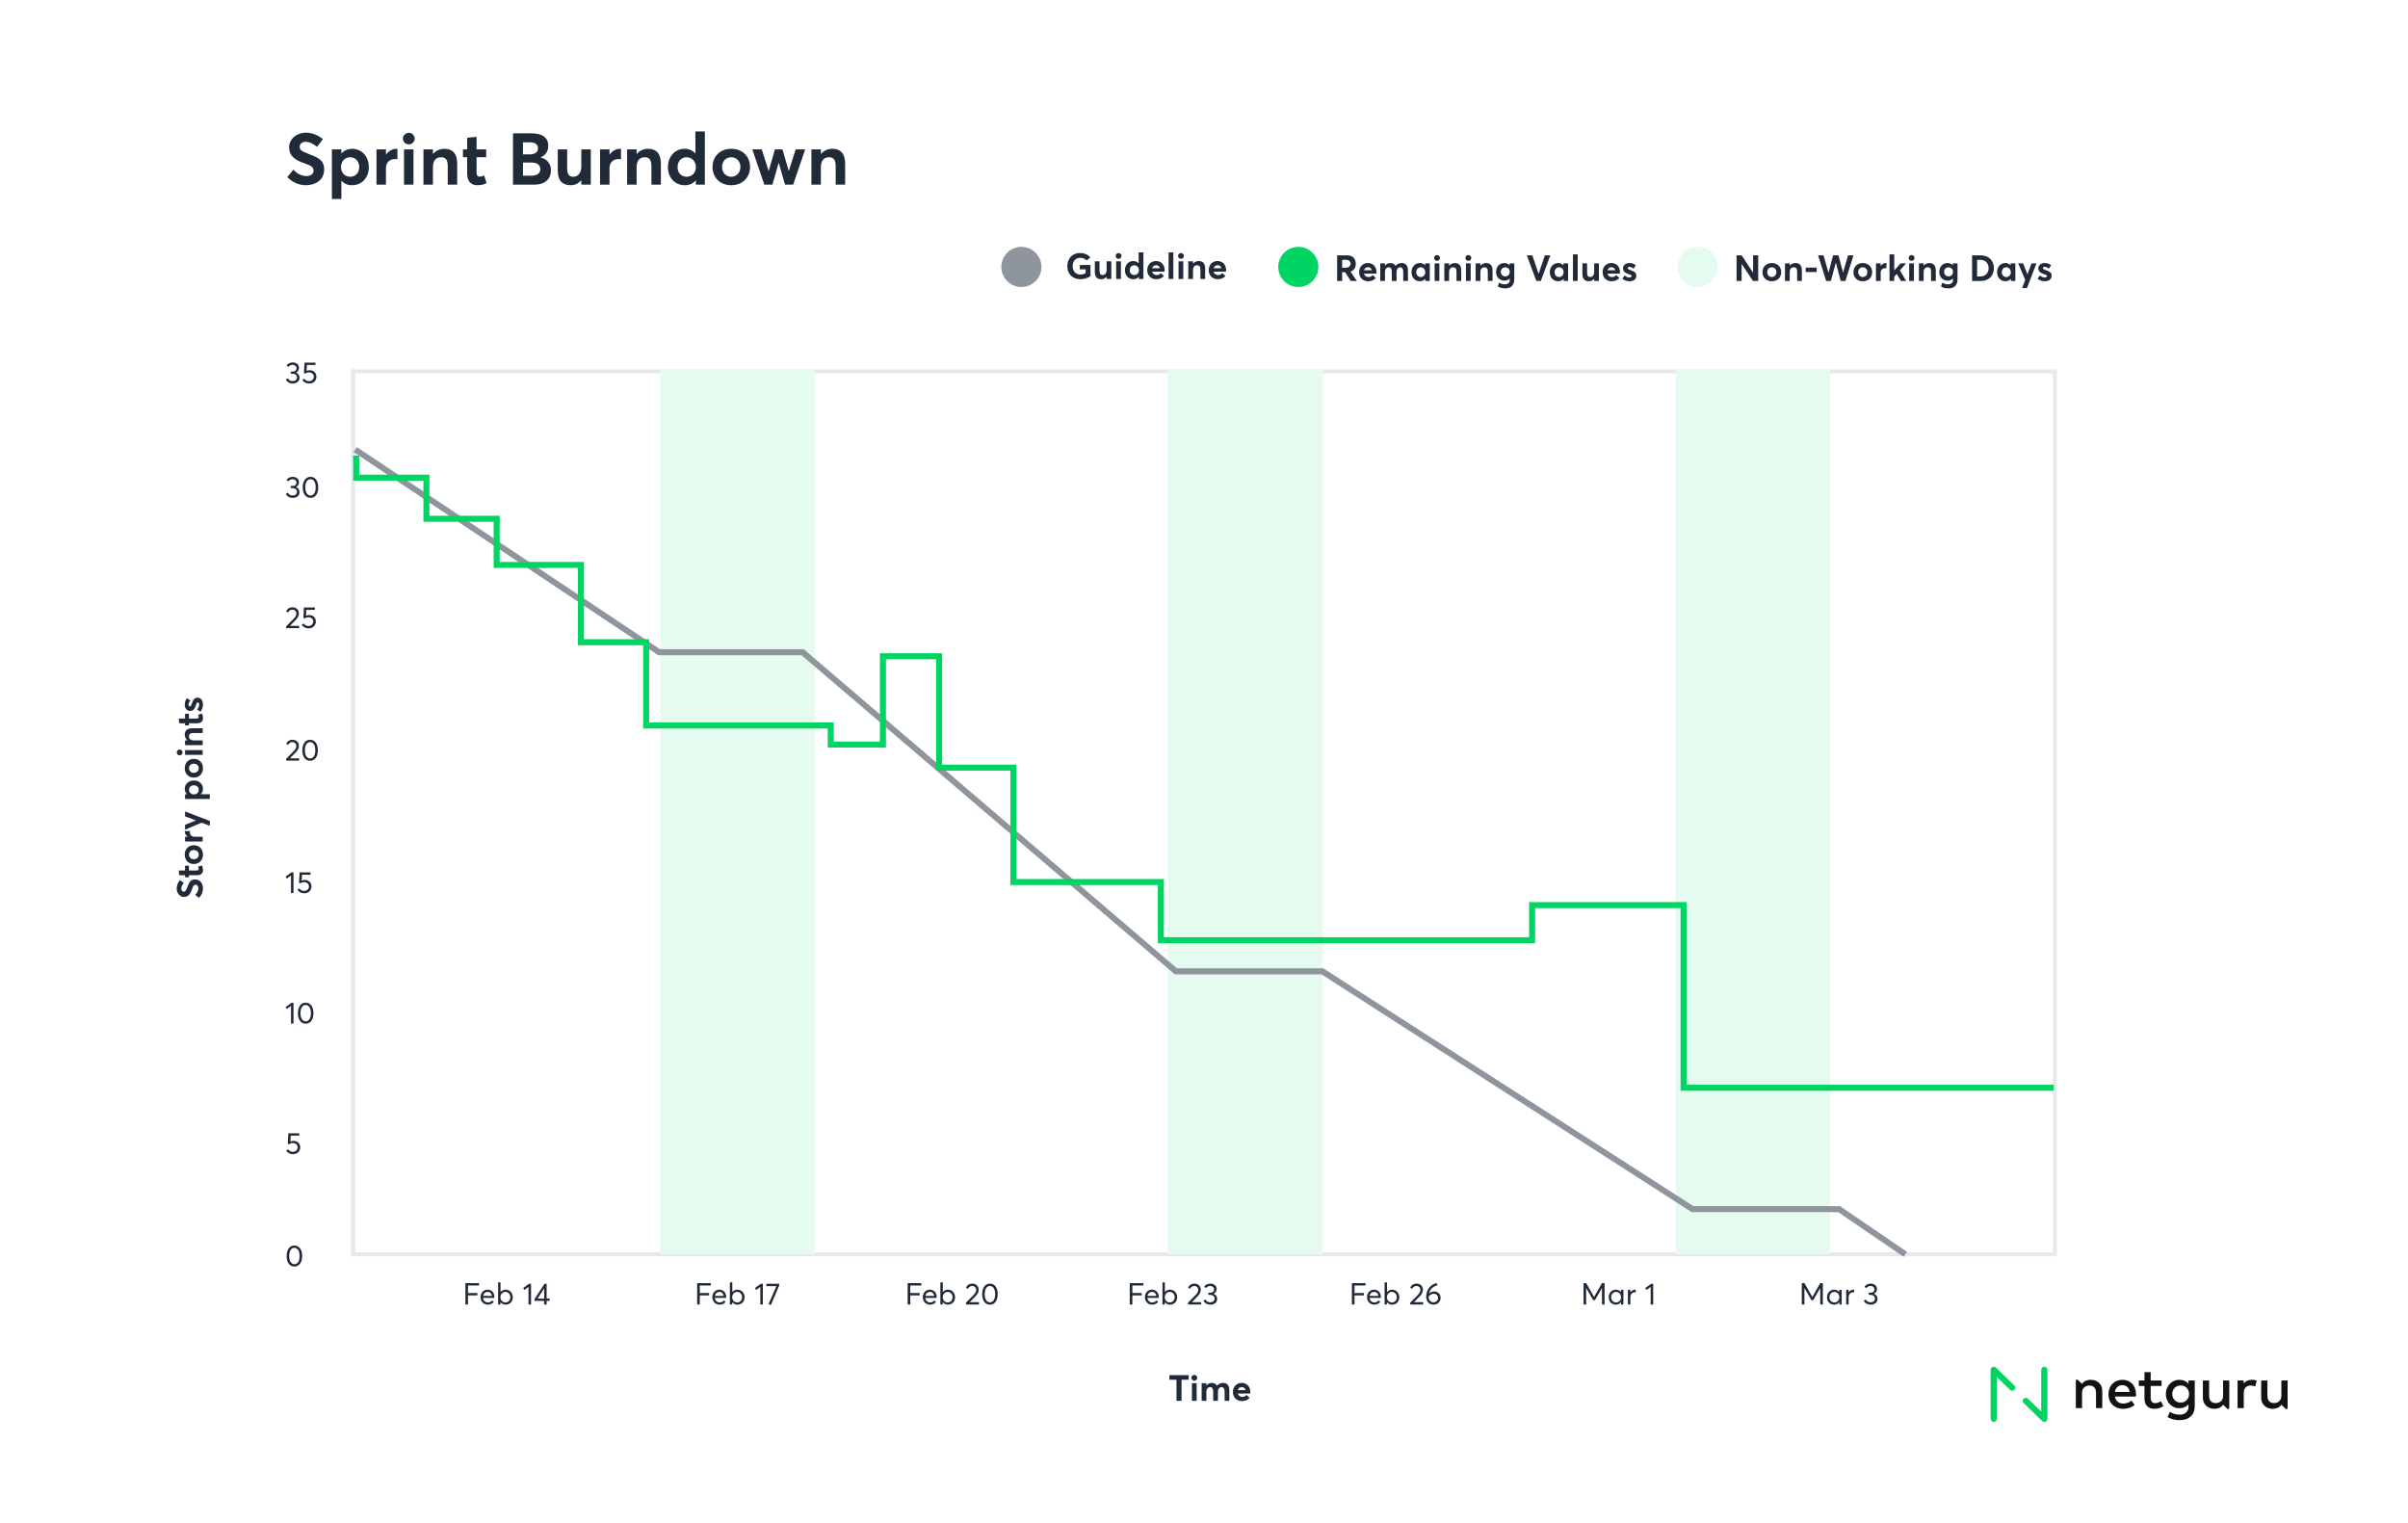 <svg width="1200" height="759" viewBox="0 0 1200 759" fill="none" xmlns="http://www.w3.org/2000/svg">
<rect width="1200" height="759" fill="white"/>
<path d="M676.172 140L673.004 135.32C674.642 134.78 675.632 133.52 675.632 131.468C675.632 129.02 674.264 127.22 671.186 127.22H666.344V140H668.846V135.626H670.322L673.184 140H676.172ZM668.846 129.47H670.718C672.194 129.47 673.022 130.244 673.022 131.414C673.022 132.602 672.176 133.394 670.61 133.394H668.846V129.47ZM685.955 135.518C685.955 132.944 684.227 131.072 681.653 131.072C679.151 131.072 677.297 132.926 677.297 135.59C677.297 138.344 679.241 140.144 681.815 140.144C683.579 140.144 684.857 139.442 685.613 138.488L684.083 137.066C683.597 137.66 682.913 138.074 681.977 138.056C680.843 138.056 680.015 137.408 679.727 136.364H685.901C685.955 136.22 685.955 135.806 685.955 135.518ZM681.725 133.142C682.751 133.142 683.381 133.754 683.615 134.672H679.745C680.015 133.664 680.771 133.142 681.725 133.142ZM698.547 131.072C697.287 131.072 696.207 131.558 695.487 132.476H695.451C694.911 131.504 693.993 131.072 692.841 131.072C691.851 131.072 690.897 131.522 690.213 132.386H690.195V131.216H687.837V140H690.195V135.608C690.195 134.024 690.987 133.178 692.049 133.178C693.147 133.178 693.597 134.06 693.597 135.464V140H695.955V135.608C695.955 134.024 696.765 133.178 697.755 133.178C698.853 133.178 699.285 134.06 699.285 135.464V140H701.643V134.888C701.643 132.206 700.455 131.072 698.547 131.072ZM710.168 131.216V132.206H710.114C709.484 131.45 708.584 131.072 707.54 131.072C705.182 131.072 703.4 132.962 703.4 135.626C703.4 138.344 705.164 140.144 707.594 140.144C708.728 140.144 709.628 139.712 710.222 138.938H710.276V140H712.508V131.216H710.168ZM708.026 138.038C706.712 138.038 705.776 137.066 705.776 135.644C705.776 134.132 706.784 133.178 708.044 133.178C709.322 133.178 710.258 134.24 710.258 135.644C710.258 137.084 709.25 138.038 708.026 138.038ZM716.116 129.974C716.926 129.974 717.592 129.326 717.592 128.534C717.592 127.742 716.926 127.094 716.116 127.094C715.324 127.094 714.658 127.742 714.658 128.534C714.658 129.326 715.324 129.974 716.116 129.974ZM714.928 140H717.286V131.216H714.928V140ZM724.979 131.072C723.899 131.072 722.891 131.504 722.171 132.35H722.135V131.216H719.777V140H722.135V135.572C722.135 134.006 722.945 133.178 724.133 133.178C725.231 133.178 725.825 133.7 725.825 135.374V140H728.183V134.78C728.183 132.08 726.869 131.072 724.979 131.072ZM731.725 129.974C732.535 129.974 733.201 129.326 733.201 128.534C733.201 127.742 732.535 127.094 731.725 127.094C730.933 127.094 730.267 127.742 730.267 128.534C730.267 129.326 730.933 129.974 731.725 129.974ZM730.537 140H732.895V131.216H730.537V140ZM740.588 131.072C739.508 131.072 738.5 131.504 737.78 132.35H737.744V131.216H735.386V140H737.744V135.572C737.744 134.006 738.554 133.178 739.742 133.178C740.84 133.178 741.434 133.7 741.434 135.374V140H743.792V134.78C743.792 132.08 742.478 131.072 740.588 131.072ZM752.285 131.216V132.116H752.231C751.529 131.414 750.593 131.072 749.603 131.072C747.245 131.072 745.535 132.926 745.535 135.518C745.535 138.074 747.299 139.838 749.729 139.838C750.791 139.838 751.673 139.478 752.285 138.812H752.339V139.694C752.339 140.774 751.493 141.656 749.837 141.656C748.721 141.656 747.857 141.314 746.993 140.828L746.435 142.826C747.479 143.402 748.667 143.708 750.053 143.708C753.419 143.708 754.625 141.728 754.625 138.992V131.216H752.285ZM750.161 137.714C748.901 137.714 747.929 136.832 747.929 135.446C747.929 134.114 748.847 133.214 750.161 133.214C751.403 133.214 752.375 134.078 752.375 135.428C752.375 136.76 751.457 137.714 750.161 137.714ZM769.874 127.22L766.76 136.4H766.724L763.628 127.22H760.874L765.626 140H767.858L772.592 127.22H769.874ZM779.11 131.216V132.206H779.056C778.426 131.45 777.526 131.072 776.482 131.072C774.124 131.072 772.342 132.962 772.342 135.626C772.342 138.344 774.106 140.144 776.536 140.144C777.67 140.144 778.57 139.712 779.164 138.938H779.218V140H781.45V131.216H779.11ZM776.968 138.038C775.654 138.038 774.718 137.066 774.718 135.644C774.718 134.132 775.726 133.178 776.986 133.178C778.264 133.178 779.2 134.24 779.2 135.644C779.2 137.084 778.192 138.038 776.968 138.038ZM783.869 140H786.227V126.752H783.869V140ZM794.442 131.216V135.482C794.442 137.174 793.524 138.038 792.498 138.038C791.4 138.038 790.914 137.498 790.914 135.878V131.216H788.574V136.508C788.574 139.19 789.906 140.144 791.796 140.144C792.786 140.144 793.74 139.73 794.406 138.92H794.442V140H796.8V131.216H794.442ZM807.297 135.518C807.297 132.944 805.569 131.072 802.995 131.072C800.493 131.072 798.639 132.926 798.639 135.59C798.639 138.344 800.583 140.144 803.157 140.144C804.921 140.144 806.199 139.442 806.955 138.488L805.425 137.066C804.939 137.66 804.255 138.074 803.319 138.056C802.185 138.056 801.357 137.408 801.069 136.364H807.243C807.297 136.22 807.297 135.806 807.297 135.518ZM803.067 133.142C804.093 133.142 804.723 133.754 804.957 134.672H801.087C801.357 133.664 802.113 133.142 803.067 133.142ZM812.023 140.144C814.327 140.144 815.443 138.974 815.443 137.408C815.443 135.68 814.327 135.266 812.419 134.564C811.555 134.24 811.087 133.988 811.087 133.628C811.087 133.16 811.573 132.962 811.951 132.962C812.599 132.962 813.373 133.25 814.057 133.898L815.191 132.17C814.201 131.396 813.211 131.072 811.987 131.072C810.187 131.072 808.819 132.116 808.819 133.7C808.819 135.392 810.079 136.076 811.519 136.562C812.671 136.922 813.121 137.12 813.121 137.534C813.121 137.966 812.725 138.254 812.041 138.254C811.087 138.254 810.331 137.912 809.611 137.228L808.459 138.866C809.431 139.694 810.619 140.144 812.023 140.144Z" fill="#202A38"/>
<path d="M873.642 127.22V135.86H873.624L867.918 127.22H865.398V140H867.918V131.522H867.954L873.588 140H876.18V127.22H873.642ZM882.964 140.144C885.7 140.144 887.644 138.308 887.644 135.608C887.644 132.908 885.7 131.072 882.964 131.072C880.174 131.072 878.302 132.98 878.302 135.608C878.302 138.236 880.174 140.144 882.964 140.144ZM882.964 138.038C881.632 138.038 880.678 136.976 880.678 135.608C880.678 134.222 881.596 133.178 882.964 133.178C884.278 133.178 885.25 134.168 885.25 135.608C885.25 137.03 884.242 138.038 882.964 138.038ZM894.73 131.072C893.65 131.072 892.642 131.504 891.922 132.35H891.886V131.216H889.528V140H891.886V135.572C891.886 134.006 892.696 133.178 893.884 133.178C894.982 133.178 895.576 133.7 895.576 135.374V140H897.934V134.78C897.934 132.08 896.62 131.072 894.73 131.072ZM899.874 135.536H905.328V133.34H899.874V135.536ZM920.975 127.22L918.473 135.86H918.455L916.187 127.22H913.505L911.237 135.86H911.201L908.717 127.22H906.017L910.049 140H912.371L914.855 130.91H914.909L917.303 140H919.643L923.675 127.22H920.975ZM928.298 140.144C931.034 140.144 932.978 138.308 932.978 135.608C932.978 132.908 931.034 131.072 928.298 131.072C925.508 131.072 923.636 132.98 923.636 135.608C923.636 138.236 925.508 140.144 928.298 140.144ZM928.298 138.038C926.966 138.038 926.012 136.976 926.012 135.608C926.012 134.222 926.93 133.178 928.298 133.178C929.612 133.178 930.584 134.168 930.584 135.608C930.584 137.03 929.576 138.038 928.298 138.038ZM939.902 131.072C938.858 131.072 937.904 131.576 937.238 132.512H937.22V131.216L934.862 131.216V140H937.22V135.914C937.22 134.618 938.012 133.628 939.47 133.628C939.596 133.628 939.848 133.628 940.082 133.646V131.09C940.046 131.072 939.974 131.072 939.902 131.072ZM945.23 136.508L947.318 140H949.946L946.796 134.708L949.892 131.216H947.138L943.988 134.762H943.97V126.752H941.612V140L943.97 140V137.894L945.194 136.508H945.23ZM952.611 129.974C953.421 129.974 954.087 129.326 954.087 128.534C954.087 127.742 953.421 127.094 952.611 127.094C951.819 127.094 951.153 127.742 951.153 128.534C951.153 129.326 951.819 129.974 952.611 129.974ZM951.423 140H953.781V131.216H951.423V140ZM961.474 131.072C960.394 131.072 959.386 131.504 958.666 132.35H958.63V131.216H956.272V140H958.63V135.572C958.63 134.006 959.44 133.178 960.628 133.178C961.726 133.178 962.32 133.7 962.32 135.374V140H964.678V134.78C964.678 132.08 963.364 131.072 961.474 131.072ZM973.17 131.216V132.116H973.116C972.414 131.414 971.478 131.072 970.488 131.072C968.13 131.072 966.42 132.926 966.42 135.518C966.42 138.074 968.184 139.838 970.614 139.838C971.676 139.838 972.558 139.478 973.17 138.812H973.224V139.694C973.224 140.774 972.378 141.656 970.722 141.656C969.606 141.656 968.742 141.314 967.878 140.828L967.32 142.826C968.364 143.402 969.552 143.708 970.938 143.708C974.304 143.708 975.51 141.728 975.51 138.992V131.216H973.17ZM971.046 137.714C969.786 137.714 968.814 136.832 968.814 135.446C968.814 134.114 969.732 133.214 971.046 133.214C972.288 133.214 973.26 134.078 973.26 135.428C973.26 136.76 972.342 137.714 971.046 137.714ZM982.767 140H987.051C991.155 140 993.639 137.39 993.639 133.628C993.639 129.848 991.047 127.22 986.997 127.22H982.767V140ZM985.269 137.75V129.488H987.051C989.355 129.488 991.011 131.234 991.011 133.628C991.011 135.968 989.373 137.75 986.889 137.75H985.269ZM1001.98 131.216V132.206H1001.93C1001.3 131.45 1000.4 131.072 999.354 131.072C996.996 131.072 995.214 132.962 995.214 135.626C995.214 138.344 996.978 140.144 999.408 140.144C1000.54 140.144 1001.44 139.712 1002.04 138.938H1002.09V140H1004.32V131.216H1001.98ZM999.84 138.038C998.526 138.038 997.59 137.066 997.59 135.644C997.59 134.132 998.598 133.178 999.858 133.178C1001.14 133.178 1002.07 134.24 1002.07 135.644C1002.07 137.084 1001.06 138.038 999.84 138.038ZM1012.39 131.216L1010.38 136.652H1010.36L1008.2 131.216H1005.75L1009.24 139.46L1007.7 143.564H1010.11L1014.84 131.216H1012.39ZM1018.97 140.144C1021.27 140.144 1022.39 138.974 1022.39 137.408C1022.39 135.68 1021.27 135.266 1019.37 134.564C1018.5 134.24 1018.03 133.988 1018.03 133.628C1018.03 133.16 1018.52 132.962 1018.9 132.962C1019.55 132.962 1020.32 133.25 1021 133.898L1022.14 132.17C1021.15 131.396 1020.16 131.072 1018.93 131.072C1017.13 131.072 1015.77 132.116 1015.77 133.7C1015.77 135.392 1017.03 136.076 1018.47 136.562C1019.62 136.922 1020.07 137.12 1020.07 137.534C1020.07 137.966 1019.67 138.254 1018.99 138.254C1018.03 138.254 1017.28 137.912 1016.56 137.228L1015.41 138.866C1016.38 139.694 1017.57 140.144 1018.97 140.144Z" fill="#202A38"/>
<path d="M538.416 139.126C540.378 139.126 542.286 138.478 543.438 137.542V132.034H538.128V134.194H541.008V136.084C540.18 136.588 539.334 136.804 538.416 136.804C536.004 136.804 534.528 134.968 534.528 132.628C534.528 130.018 536.202 128.452 538.308 128.452C539.712 128.452 540.792 129.01 541.584 129.766L543.384 128.254C542.07 126.76 540.108 126.058 538.308 126.058C534.312 126.058 531.882 128.884 531.882 132.628C531.882 136.732 534.726 139.126 538.416 139.126ZM551.465 130.216V134.482C551.465 136.174 550.547 137.038 549.521 137.038C548.423 137.038 547.937 136.498 547.937 134.878V130.216H545.597V135.508C545.597 138.19 546.929 139.144 548.819 139.144C549.809 139.144 550.763 138.73 551.429 137.92H551.465V139H553.823V130.216H551.465ZM557.425 128.974C558.235 128.974 558.901 128.326 558.901 127.534C558.901 126.742 558.235 126.094 557.425 126.094C556.633 126.094 555.967 126.742 555.967 127.534C555.967 128.326 556.633 128.974 557.425 128.974ZM556.237 139H558.595V130.216H556.237V139ZM567.44 125.752V131.206H567.386C566.738 130.45 565.82 130.072 564.74 130.072C562.382 130.072 560.6 131.962 560.6 134.626C560.6 137.344 562.382 139.144 564.812 139.144C565.982 139.144 566.9 138.712 567.512 137.938H567.548V139H569.798V125.752H567.44ZM565.244 137.038C563.93 137.038 562.994 136.066 562.994 134.644C562.994 133.132 563.984 132.178 565.244 132.178C566.594 132.178 567.566 133.24 567.566 134.644C567.566 136.084 566.54 137.038 565.244 137.038ZM580.368 134.518C580.368 131.944 578.64 130.072 576.066 130.072C573.564 130.072 571.71 131.926 571.71 134.59C571.71 137.344 573.654 139.144 576.228 139.144C577.992 139.144 579.27 138.442 580.026 137.488L578.496 136.066C578.01 136.66 577.326 137.074 576.39 137.056C575.256 137.056 574.428 136.408 574.14 135.364H580.314C580.368 135.22 580.368 134.806 580.368 134.518ZM576.138 132.142C577.164 132.142 577.794 132.754 578.028 133.672H574.158C574.428 132.664 575.184 132.142 576.138 132.142ZM582.359 139H584.717V125.752H582.359V139ZM588.504 128.974C589.314 128.974 589.98 128.326 589.98 127.534C589.98 126.742 589.314 126.094 588.504 126.094C587.712 126.094 587.046 126.742 587.046 127.534C587.046 128.326 587.712 128.974 588.504 128.974ZM587.316 139H589.674V130.216H587.316V139ZM597.367 130.072C596.287 130.072 595.279 130.504 594.559 131.35H594.523V130.216H592.165V139H594.523V134.572C594.523 133.006 595.333 132.178 596.521 132.178C597.619 132.178 598.213 132.7 598.213 134.374V139H600.571V133.78C600.571 131.08 599.257 130.072 597.367 130.072ZM611.007 134.518C611.007 131.944 609.279 130.072 606.705 130.072C604.203 130.072 602.349 131.926 602.349 134.59C602.349 137.344 604.293 139.144 606.867 139.144C608.631 139.144 609.909 138.442 610.665 137.488L609.135 136.066C608.649 136.66 607.965 137.074 607.029 137.056C605.895 137.056 605.067 136.408 604.779 135.364H610.953C611.007 135.22 611.007 134.806 611.007 134.518ZM606.777 132.142C607.803 132.142 608.433 132.754 608.667 133.672H604.797C605.067 132.664 605.823 132.142 606.777 132.142Z" fill="#202A38"/>
<path d="M993.549 708.492C992.695 708.492 992 707.818 992 706.989V682.506C992 681.896 992.376 681.35 992.956 681.114C993.535 680.882 994.199 681.011 994.646 681.44L1003.88 690.402C1004.49 690.99 1004.49 691.944 1003.88 692.528C1003.27 693.117 1002.3 693.117 1001.69 692.528L995.097 686.136V706.985C995.097 707.818 994.407 708.492 993.549 708.492Z" fill="#00D563"/>
<path d="M1018.76 708.491C1018.36 708.491 1017.96 708.341 1017.66 708.048L1008.44 699.083C1007.83 698.494 1007.83 697.545 1008.44 696.956C1009.04 696.368 1010.02 696.368 1010.63 696.956L1017.21 703.353V682.504C1017.21 681.675 1017.91 681.001 1018.76 681.001C1019.62 681.001 1020.31 681.675 1020.31 682.504V706.987C1020.31 707.597 1019.93 708.143 1019.35 708.379C1019.16 708.452 1018.96 708.491 1018.76 708.491Z" fill="#00D563"/>
<path d="M1047.64 692.993V701.632H1044.53V693.985C1044.53 691.674 1043.31 690.385 1041.24 690.385C1039.24 690.385 1037.57 691.661 1037.57 694.015V701.637H1034.47V687.962C1034.47 687.73 1034.62 687.52 1034.84 687.434C1035.06 687.344 1035.31 687.395 1035.48 687.559L1037.55 689.565C1038.69 687.945 1040.45 687.528 1041.89 687.528C1045.26 687.524 1047.64 689.78 1047.64 692.993Z" fill="#121212"/>
<path d="M1064.46 694.741C1064.46 695.128 1064.43 695.515 1064.4 695.858H1053.94C1054.35 698.329 1056.14 699.36 1058.15 699.36C1059.57 699.36 1061.08 698.814 1062.25 697.912L1063.78 700.051C1062.05 701.486 1060.1 701.989 1057.96 701.989C1053.72 701.989 1050.72 699.119 1050.72 694.759C1050.72 690.454 1053.6 687.528 1057.77 687.528C1061.73 687.524 1064.44 690.454 1064.46 694.741ZM1053.95 693.581H1061.3C1060.96 691.442 1059.67 690.196 1057.71 690.196C1055.51 690.192 1054.28 691.571 1053.95 693.581Z" fill="#121212"/>
<path d="M1077.2 690.608H1071.77V696.593C1071.77 698.444 1072.78 699.162 1074.02 699.162C1074.98 699.162 1076.03 698.745 1076.87 698.23L1078.1 700.627C1076.96 701.374 1075.53 701.989 1073.75 701.989C1070.55 701.989 1068.67 700.309 1068.67 696.653V690.608H1065.85V687.88H1068.67V683.722H1071.77V687.885H1077.2V690.608Z" fill="#121212"/>
<path d="M1090.62 689.535V687.885H1093.72V700.67C1093.72 704.987 1090.86 707.642 1086.13 707.642C1084.02 707.642 1081.69 707.084 1080.2 706.048L1081.33 703.51C1082.76 704.356 1084.4 704.901 1086.13 704.901C1089.03 704.901 1090.62 703.351 1090.62 700.799V699.695C1089.56 701.014 1087.96 701.705 1085.91 701.705C1082.67 701.705 1079.35 699.063 1079.35 694.617C1079.35 690.17 1082.67 687.528 1085.91 687.528C1087.96 687.524 1089.56 688.229 1090.62 689.535ZM1082.53 694.612C1082.53 696.924 1084.09 698.874 1086.71 698.874C1089.2 698.874 1090.89 697.023 1090.89 694.612C1090.89 692.202 1089.2 690.351 1086.71 690.351C1084.09 690.351 1082.53 692.288 1082.53 694.612Z" fill="#121212"/>
<path d="M1124.6 687.909L1123.86 690.878C1123.21 690.547 1122.27 690.375 1121.51 690.375C1119.55 690.375 1118.15 691.724 1118.15 694.061V701.622H1115.06V687.875H1118.12V689.426C1119.05 688.12 1120.5 687.519 1122.22 687.519C1123.17 687.523 1123.89 687.639 1124.6 687.909Z" fill="#121212"/>
<path d="M1097.79 696.52V687.885H1100.89V695.532C1100.89 697.843 1102.11 699.132 1104.18 699.132C1106.18 699.132 1107.85 697.856 1107.85 695.502V687.885H1110.95V701.55C1110.95 701.782 1110.8 701.993 1110.59 702.079C1110.36 702.169 1110.11 702.117 1109.94 701.954L1107.87 699.948C1106.74 701.568 1104.98 701.984 1103.53 701.984C1100.17 701.989 1097.79 699.733 1097.79 696.52Z" fill="#121212"/>
<path d="M1126.84 696.52V687.885H1129.94V695.532C1129.94 697.843 1131.16 699.132 1133.24 699.132C1135.23 699.132 1136.9 697.856 1136.9 695.502V687.885H1140V701.55C1140 701.782 1139.85 701.993 1139.64 702.079C1139.42 702.169 1139.16 702.117 1138.99 701.954L1136.92 699.948C1135.79 701.568 1134.03 701.984 1132.58 701.984C1129.21 701.989 1126.84 699.733 1126.84 696.52Z" fill="#121212"/>
<rect x="176" y="185" width="848" height="440" stroke="#E7E8E9" stroke-width="2"/>
<rect x="329" y="184" width="77" height="441" fill="#E5FBEF"/>
<rect x="582" y="184" width="77" height="441" fill="#E5FBEF"/>
<rect x="835" y="184" width="77" height="441" fill="#E5FBEF"/>
<path d="M231.921 650H233.226V645.485H237.891V644.285H233.226V640.55H238.716V639.35H231.921V650ZM246.364 646.235C246.364 644.135 245.014 642.605 242.974 642.605C240.994 642.605 239.479 644.15 239.479 646.355C239.479 648.575 241.039 650.09 243.109 650.09C244.444 650.09 245.434 649.535 246.064 648.725L245.209 647.99C244.759 648.56 244.069 648.98 243.154 648.98C241.834 648.98 240.874 648.095 240.709 646.73H246.334C246.334 646.685 246.364 646.43 246.364 646.235ZM243.034 643.73C244.204 643.73 244.969 644.525 245.164 645.725H240.754C240.979 644.48 241.894 643.73 243.034 643.73ZM251.971 642.605C250.966 642.605 250.066 643.025 249.451 643.79H249.436V638.96H248.221V650H249.376V648.845H249.406C249.991 649.625 250.891 650.09 251.956 650.09C253.966 650.09 255.541 648.635 255.541 646.4C255.541 644.24 254.026 642.605 251.971 642.605ZM251.836 648.98C250.531 648.98 249.391 647.945 249.391 646.4C249.391 644.9 250.426 643.73 251.821 643.73C253.216 643.73 254.296 644.78 254.296 646.4C254.296 647.87 253.321 648.98 251.836 648.98ZM263.381 650H264.641V639.695H263.591L260.696 641.825L261.326 642.77L263.381 641.225V650ZM271.153 650H272.413V648.185H273.913V647.045H272.413V639.695H271.348L266.368 647.285V648.185H271.153V650ZM267.883 647.075L271.183 641.99V647.075H267.883Z" fill="#202A38"/>
<path d="M146.71 631.09C149.17 631.09 150.58 628.9 150.58 625.855C150.58 622.48 148.945 620.605 146.71 620.605C144.25 620.605 142.84 622.81 142.84 625.855C142.84 629.215 144.475 631.09 146.71 631.09ZM146.71 629.92C145.195 629.92 144.115 628.465 144.115 625.855C144.115 623.38 145.075 621.775 146.71 621.775C148.24 621.775 149.305 623.215 149.305 625.855C149.305 628.315 148.36 629.92 146.71 629.92Z" fill="#202A38"/>
<path d="M146.275 568.46C145.885 568.46 145.27 568.565 144.715 568.76L144.88 565.865H149.14V564.695H143.695L143.395 569.915L144.13 570.14C144.61 569.72 145.27 569.57 145.945 569.57C147.19 569.57 148.33 570.335 148.33 571.73C148.33 572.99 147.265 573.92 145.93 573.92C144.865 573.92 144.01 573.425 143.545 572.66L142.6 573.38C143.32 574.46 144.595 575.105 146.02 575.105C148.015 575.105 149.605 573.74 149.605 571.745C149.605 569.675 148.105 568.46 146.275 568.46Z" fill="#202A38"/>
<path d="M145 510H146.26V499.695H145.21L142.315 501.825L142.945 502.77L145 501.225V510ZM152.335 510.09C154.795 510.09 156.205 507.9 156.205 504.855C156.205 501.48 154.57 499.605 152.335 499.605C149.875 499.605 148.465 501.81 148.465 504.855C148.465 508.215 150.1 510.09 152.335 510.09ZM152.335 508.92C150.82 508.92 149.74 507.465 149.74 504.855C149.74 502.38 150.7 500.775 152.335 500.775C153.865 500.775 154.93 502.215 154.93 504.855C154.93 507.315 153.985 508.92 152.335 508.92Z" fill="#202A38"/>
<path d="M145 445H146.26V434.695H145.21L142.315 436.825L142.945 437.77L145 436.225V445ZM151.9 438.46C151.51 438.46 150.895 438.565 150.34 438.76L150.505 435.865H154.765V434.695H149.32L149.02 439.915L149.755 440.14C150.235 439.72 150.895 439.57 151.57 439.57C152.815 439.57 153.955 440.335 153.955 441.73C153.955 442.99 152.89 443.92 151.555 443.92C150.49 443.92 149.635 443.425 149.17 442.66L148.225 443.38C148.945 444.46 150.22 445.105 151.645 445.105C153.64 445.105 155.23 443.74 155.23 441.745C155.23 439.675 153.73 438.46 151.9 438.46Z" fill="#202A38"/>
<path d="M144.505 377.845V377.815L147.19 375.1C148.465 373.81 148.945 372.805 148.945 371.635C148.945 369.73 147.46 368.605 145.825 368.605C144.205 368.605 143.17 369.43 142.6 370.555L143.53 371.2C144.01 370.27 144.775 369.79 145.75 369.79C146.89 369.79 147.685 370.63 147.685 371.77C147.685 372.79 146.98 373.63 146.11 374.53L142.585 378.13L142.6 379H149.08V377.845H144.505ZM154.532 379.09C156.992 379.09 158.402 376.9 158.402 373.855C158.402 370.48 156.767 368.605 154.532 368.605C152.072 368.605 150.662 370.81 150.662 373.855C150.662 377.215 152.297 379.09 154.532 379.09ZM154.532 377.92C153.017 377.92 151.937 376.465 151.937 373.855C151.937 371.38 152.897 369.775 154.532 369.775C156.062 369.775 157.127 371.215 157.127 373.855C157.127 376.315 156.182 377.92 154.532 377.92Z" fill="#202A38"/>
<path d="M144.505 311.845V311.815L147.19 309.1C148.465 307.81 148.945 306.805 148.945 305.635C148.945 303.73 147.46 302.605 145.825 302.605C144.205 302.605 143.17 303.43 142.6 304.555L143.53 305.2C144.01 304.27 144.775 303.79 145.75 303.79C146.89 303.79 147.685 304.63 147.685 305.77C147.685 306.79 146.98 307.63 146.11 308.53L142.585 312.13L142.6 313H149.08V311.845H144.505ZM154.053 306.46C153.663 306.46 153.048 306.565 152.493 306.76L152.658 303.865H156.918V302.695H151.473L151.173 307.915L151.908 308.14C152.388 307.72 153.048 307.57 153.723 307.57C154.968 307.57 156.108 308.335 156.108 309.73C156.108 310.99 155.043 311.92 153.708 311.92C152.643 311.92 151.788 311.425 151.323 310.66L150.378 311.38C151.098 312.46 152.373 313.105 153.798 313.105C155.793 313.105 157.383 311.74 157.383 309.745C157.383 307.675 155.883 306.46 154.053 306.46Z" fill="#202A38"/>
<path d="M147.52 242.66V242.645C148.465 242.195 149.005 241.325 149.005 240.305C149.005 238.595 147.595 237.605 145.84 237.605C144.355 237.605 143.305 238.295 142.78 239.24L143.8 239.795C144.19 239.21 144.805 238.79 145.81 238.79C146.89 238.79 147.745 239.45 147.745 240.47C147.745 241.34 147.205 242.105 145.885 242.105H144.88V243.215H145.735C147.265 243.215 148 244.07 148 245.045C148 246.17 147.055 246.905 145.87 246.905C144.67 246.905 143.89 246.38 143.515 245.54L142.42 246.05C142.945 247.235 144.19 248.09 145.945 248.09C147.85 248.09 149.275 246.935 149.275 245.24C149.275 244.01 148.6 243.08 147.52 242.66ZM154.737 248.09C157.197 248.09 158.607 245.9 158.607 242.855C158.607 239.48 156.972 237.605 154.737 237.605C152.277 237.605 150.867 239.81 150.867 242.855C150.867 246.215 152.502 248.09 154.737 248.09ZM154.737 246.92C153.222 246.92 152.142 245.465 152.142 242.855C152.142 240.38 153.102 238.775 154.737 238.775C156.267 238.775 157.332 240.215 157.332 242.855C157.332 245.315 156.387 246.92 154.737 246.92Z" fill="#202A38"/>
<path d="M147.52 185.66V185.645C148.465 185.195 149.005 184.325 149.005 183.305C149.005 181.595 147.595 180.605 145.84 180.605C144.355 180.605 143.305 181.295 142.78 182.24L143.8 182.795C144.19 182.21 144.805 181.79 145.81 181.79C146.89 181.79 147.745 182.45 147.745 183.47C147.745 184.34 147.205 185.105 145.885 185.105H144.88V186.215H145.735C147.265 186.215 148 187.07 148 188.045C148 189.17 147.055 189.905 145.87 189.905C144.67 189.905 143.89 189.38 143.515 188.54L142.42 189.05C142.945 190.235 144.19 191.09 145.945 191.09C147.85 191.09 149.275 189.935 149.275 188.24C149.275 187.01 148.6 186.08 147.52 185.66ZM154.346 184.46C153.956 184.46 153.341 184.565 152.786 184.76L152.951 181.865H157.211V180.695H151.766L151.466 185.915L152.201 186.14C152.681 185.72 153.341 185.57 154.016 185.57C155.261 185.57 156.401 186.335 156.401 187.73C156.401 188.99 155.336 189.92 154.001 189.92C152.936 189.92 152.081 189.425 151.616 188.66L150.671 189.38C151.391 190.46 152.666 191.105 154.091 191.105C156.086 191.105 157.676 189.74 157.676 187.745C157.676 185.675 156.176 184.46 154.346 184.46Z" fill="#202A38"/>
<path d="M347.427 650H348.732V645.485H353.397V644.285H348.732V640.55H354.222V639.35H347.427V650ZM361.87 646.235C361.87 644.135 360.52 642.605 358.48 642.605C356.5 642.605 354.985 644.15 354.985 646.355C354.985 648.575 356.545 650.09 358.615 650.09C359.95 650.09 360.94 649.535 361.57 648.725L360.715 647.99C360.265 648.56 359.575 648.98 358.66 648.98C357.34 648.98 356.38 648.095 356.215 646.73H361.84C361.84 646.685 361.87 646.43 361.87 646.235ZM358.54 643.73C359.71 643.73 360.475 644.525 360.67 645.725H356.26C356.485 644.48 357.4 643.73 358.54 643.73ZM367.476 642.605C366.471 642.605 365.571 643.025 364.956 643.79H364.941V638.96H363.726V650H364.881V648.845H364.911C365.496 649.625 366.396 650.09 367.461 650.09C369.471 650.09 371.046 648.635 371.046 646.4C371.046 644.24 369.531 642.605 367.476 642.605ZM367.341 648.98C366.036 648.98 364.896 647.945 364.896 646.4C364.896 644.9 365.931 643.73 367.326 643.73C368.721 643.73 369.801 644.78 369.801 646.4C369.801 647.87 368.826 648.98 367.341 648.98ZM378.886 650H380.146V639.695H379.096L376.201 641.825L376.831 642.77L378.886 641.225V650ZM381.916 639.695V640.865H386.896L382.951 649.925L384.211 650.18L388.291 640.58V639.695H381.916Z" fill="#202A38"/>
<path d="M452.325 650H453.63V645.485H458.295V644.285H453.63V640.55H459.12V639.35H452.325V650ZM466.768 646.235C466.768 644.135 465.418 642.605 463.378 642.605C461.398 642.605 459.883 644.15 459.883 646.355C459.883 648.575 461.443 650.09 463.513 650.09C464.848 650.09 465.838 649.535 466.468 648.725L465.613 647.99C465.163 648.56 464.473 648.98 463.558 648.98C462.238 648.98 461.278 648.095 461.113 646.73H466.738C466.738 646.685 466.768 646.43 466.768 646.235ZM463.438 643.73C464.608 643.73 465.373 644.525 465.568 645.725H461.158C461.383 644.48 462.298 643.73 463.438 643.73ZM472.374 642.605C471.369 642.605 470.469 643.025 469.854 643.79H469.839V638.96H468.624V650H469.779V648.845H469.809C470.394 649.625 471.294 650.09 472.359 650.09C474.369 650.09 475.944 648.635 475.944 646.4C475.944 644.24 474.429 642.605 472.374 642.605ZM472.239 648.98C470.934 648.98 469.794 647.945 469.794 646.4C469.794 644.9 470.829 643.73 472.224 643.73C473.619 643.73 474.699 644.78 474.699 646.4C474.699 647.87 473.724 648.98 472.239 648.98ZM483.289 648.845V648.815L485.974 646.1C487.249 644.81 487.729 643.805 487.729 642.635C487.729 640.73 486.244 639.605 484.609 639.605C482.989 639.605 481.954 640.43 481.384 641.555L482.314 642.2C482.794 641.27 483.559 640.79 484.534 640.79C485.674 640.79 486.469 641.63 486.469 642.77C486.469 643.79 485.764 644.63 484.894 645.53L481.369 649.13L481.384 650H487.864V648.845H483.289ZM493.316 650.09C495.776 650.09 497.186 647.9 497.186 644.855C497.186 641.48 495.551 639.605 493.316 639.605C490.856 639.605 489.446 641.81 489.446 644.855C489.446 648.215 491.081 650.09 493.316 650.09ZM493.316 648.92C491.801 648.92 490.721 647.465 490.721 644.855C490.721 642.38 491.681 640.775 493.316 640.775C494.846 640.775 495.911 642.215 495.911 644.855C495.911 647.315 494.966 648.92 493.316 648.92Z" fill="#202A38"/>
<path d="M562.998 650H564.303V645.485H568.968V644.285H564.303V640.55H569.793V639.35H562.998V650ZM577.442 646.235C577.442 644.135 576.092 642.605 574.052 642.605C572.072 642.605 570.557 644.15 570.557 646.355C570.557 648.575 572.117 650.09 574.187 650.09C575.522 650.09 576.512 649.535 577.142 648.725L576.287 647.99C575.837 648.56 575.147 648.98 574.232 648.98C572.912 648.98 571.952 648.095 571.787 646.73H577.412C577.412 646.685 577.442 646.43 577.442 646.235ZM574.112 643.73C575.282 643.73 576.047 644.525 576.242 645.725H571.832C572.057 644.48 572.972 643.73 574.112 643.73ZM583.048 642.605C582.043 642.605 581.143 643.025 580.528 643.79H580.513V638.96H579.298V650H580.453V648.845H580.483C581.068 649.625 581.968 650.09 583.033 650.09C585.043 650.09 586.618 648.635 586.618 646.4C586.618 644.24 585.103 642.605 583.048 642.605ZM582.913 648.98C581.608 648.98 580.468 647.945 580.468 646.4C580.468 644.9 581.503 643.73 582.898 643.73C584.293 643.73 585.373 644.78 585.373 646.4C585.373 647.87 584.398 648.98 582.913 648.98ZM593.963 648.845V648.815L596.648 646.1C597.923 644.81 598.403 643.805 598.403 642.635C598.403 640.73 596.918 639.605 595.283 639.605C593.663 639.605 592.628 640.43 592.058 641.555L592.988 642.2C593.468 641.27 594.233 640.79 595.208 640.79C596.348 640.79 597.143 641.63 597.143 642.77C597.143 643.79 596.438 644.63 595.568 645.53L592.043 649.13L592.058 650H598.538V648.845H593.963ZM604.8 644.66V644.645C605.745 644.195 606.285 643.325 606.285 642.305C606.285 640.595 604.875 639.605 603.12 639.605C601.635 639.605 600.585 640.295 600.06 641.24L601.08 641.795C601.47 641.21 602.085 640.79 603.09 640.79C604.17 640.79 605.025 641.45 605.025 642.47C605.025 643.34 604.485 644.105 603.165 644.105H602.16V645.215H603.015C604.545 645.215 605.28 646.07 605.28 647.045C605.28 648.17 604.335 648.905 603.15 648.905C601.95 648.905 601.17 648.38 600.795 647.54L599.7 648.05C600.225 649.235 601.47 650.09 603.225 650.09C605.13 650.09 606.555 648.935 606.555 647.24C606.555 646.01 605.88 645.08 604.8 644.66Z" fill="#202A38"/>
<path d="M673.698 650H675.003V645.485H679.668V644.285H675.003V640.55H680.493V639.35H673.698V650ZM688.141 646.235C688.141 644.135 686.791 642.605 684.751 642.605C682.771 642.605 681.256 644.15 681.256 646.355C681.256 648.575 682.816 650.09 684.886 650.09C686.221 650.09 687.211 649.535 687.841 648.725L686.986 647.99C686.536 648.56 685.846 648.98 684.931 648.98C683.611 648.98 682.651 648.095 682.486 646.73H688.111C688.111 646.685 688.141 646.43 688.141 646.235ZM684.811 643.73C685.981 643.73 686.746 644.525 686.941 645.725H682.531C682.756 644.48 683.671 643.73 684.811 643.73ZM693.748 642.605C692.743 642.605 691.843 643.025 691.228 643.79H691.213V638.96H689.998V650H691.153V648.845H691.183C691.768 649.625 692.668 650.09 693.733 650.09C695.743 650.09 697.318 648.635 697.318 646.4C697.318 644.24 695.803 642.605 693.748 642.605ZM693.613 648.98C692.308 648.98 691.168 647.945 691.168 646.4C691.168 644.9 692.203 643.73 693.598 643.73C694.993 643.73 696.073 644.78 696.073 646.4C696.073 647.87 695.098 648.98 693.613 648.98ZM704.663 648.845V648.815L707.348 646.1C708.623 644.81 709.103 643.805 709.103 642.635C709.103 640.73 707.618 639.605 705.983 639.605C704.363 639.605 703.328 640.43 702.758 641.555L703.688 642.2C704.168 641.27 704.933 640.79 705.908 640.79C707.048 640.79 707.843 641.63 707.843 642.77C707.843 643.79 707.138 644.63 706.268 645.53L702.743 649.13L702.758 650H709.238V648.845H704.663ZM714.692 643.505C713.717 643.505 712.802 643.85 712.172 644.42H712.157C712.742 642.17 714.437 640.895 716.327 640.43L715.952 639.35C713.237 639.845 710.717 642.395 710.717 646.115C710.717 648.485 712.292 650.09 714.347 650.09C716.387 650.09 717.902 648.665 717.902 646.775C717.902 644.72 716.537 643.505 714.692 643.505ZM714.332 648.905C712.937 648.905 711.947 647.81 711.947 646.19V646.085C712.397 645.35 713.267 644.675 714.407 644.675C715.772 644.675 716.642 645.5 716.642 646.76C716.642 647.93 715.712 648.905 714.332 648.905Z" fill="#202A38"/>
<path d="M798.317 639.35L794.402 646.235H794.372L790.457 639.35H789.137V650H790.442V641.84H790.472L793.937 647.855H794.822L798.287 641.84H798.317V650H799.622V639.35H798.317ZM807.795 642.695V643.79H807.78C807.165 643.025 806.265 642.605 805.26 642.605C803.19 642.605 801.69 644.24 801.69 646.4C801.69 648.635 803.25 650.09 805.275 650.09C806.34 650.09 807.24 649.625 807.825 648.845H807.84V650H809.01V642.695H807.795ZM805.38 648.98C803.895 648.98 802.92 647.87 802.92 646.4C802.92 644.78 804.015 643.73 805.395 643.73C806.805 643.73 807.84 644.9 807.84 646.4C807.84 647.945 806.7 648.98 805.38 648.98ZM814.866 642.605C813.876 642.605 813.021 643.115 812.481 643.985H812.466V642.695H811.251V650H812.466V646.475C812.466 645.005 813.306 643.94 814.686 643.94C814.806 643.94 815.001 643.955 815.166 643.97V642.62C815.091 642.605 814.986 642.605 814.866 642.605ZM822.588 650H823.848V639.695H822.798L819.903 641.825L820.533 642.77L822.588 641.225V650Z" fill="#202A38"/>
<path d="M907.093 639.35L903.178 646.235H903.148L899.233 639.35H897.913V650H899.218V641.84H899.248L902.713 647.855H903.598L907.063 641.84H907.093V650H908.398V639.35H907.093ZM916.572 642.695V643.79H916.557C915.942 643.025 915.042 642.605 914.037 642.605C911.967 642.605 910.467 644.24 910.467 646.4C910.467 648.635 912.027 650.09 914.052 650.09C915.117 650.09 916.017 649.625 916.602 648.845H916.617V650H917.787V642.695H916.572ZM914.157 648.98C912.672 648.98 911.697 647.87 911.697 646.4C911.697 644.78 912.792 643.73 914.172 643.73C915.582 643.73 916.617 644.9 916.617 646.4C916.617 647.945 915.477 648.98 914.157 648.98ZM923.643 642.605C922.653 642.605 921.798 643.115 921.258 643.985H921.243V642.695H920.028V650H921.243V646.475C921.243 645.005 922.083 643.94 923.463 643.94C923.583 643.94 923.778 643.955 923.943 643.97V642.62C923.868 642.605 923.763 642.605 923.643 642.605ZM933.885 644.66V644.645C934.83 644.195 935.37 643.325 935.37 642.305C935.37 640.595 933.96 639.605 932.205 639.605C930.72 639.605 929.67 640.295 929.145 641.24L930.165 641.795C930.555 641.21 931.17 640.79 932.175 640.79C933.255 640.79 934.11 641.45 934.11 642.47C934.11 643.34 933.57 644.105 932.25 644.105H931.245V645.215H932.1C933.63 645.215 934.365 646.07 934.365 647.045C934.365 648.17 933.42 648.905 932.235 648.905C931.035 648.905 930.255 648.38 929.88 647.54L928.785 648.05C929.31 649.235 930.555 650.09 932.31 650.09C934.215 650.09 935.64 648.935 935.64 647.24C935.64 646.01 934.965 645.08 933.885 644.66Z" fill="#202A38"/>
<path d="M177 224L328.5 325H400L586 484H622.5H659L843.5 602.5H916.5L949.5 625" stroke="#8F959C" stroke-width="3"/>
<path d="M177.5 227V238H184.5H212.5V258.5H247.5V281.5H289.5V320H317H322V361.5H414V371H436.5H440V327H468V382.5H505V439.5H545H578.5V468.5H763.5V451H839V542H1023.5" stroke="#00D563" stroke-width="3"/>
<path d="M586.29 698H588.81V687.488H592.356V685.22H582.762V687.488H586.29V698ZM595.166 687.974C595.976 687.974 596.642 687.326 596.642 686.534C596.642 685.742 595.976 685.094 595.166 685.094C594.374 685.094 593.708 685.742 593.708 686.534C593.708 687.326 594.374 687.974 595.166 687.974ZM593.978 698H596.336V689.216H593.978V698ZM609.537 689.072C608.277 689.072 607.197 689.558 606.477 690.476H606.441C605.901 689.504 604.983 689.072 603.831 689.072C602.841 689.072 601.887 689.522 601.203 690.386H601.185V689.216H598.827V698H601.185V693.608C601.185 692.024 601.977 691.178 603.039 691.178C604.137 691.178 604.587 692.06 604.587 693.464V698H606.945V693.608C606.945 692.024 607.755 691.178 608.745 691.178C609.843 691.178 610.275 692.06 610.275 693.464V698H612.633V692.888C612.633 690.206 611.445 689.072 609.537 689.072ZM623.066 693.518C623.066 690.944 621.338 689.072 618.764 689.072C616.262 689.072 614.408 690.926 614.408 693.59C614.408 696.344 616.352 698.144 618.926 698.144C620.69 698.144 621.968 697.442 622.724 696.488L621.194 695.066C620.708 695.66 620.024 696.074 619.088 696.056C617.954 696.056 617.126 695.408 616.838 694.364H623.012C623.066 694.22 623.066 693.806 623.066 693.518ZM618.836 691.142C619.862 691.142 620.492 691.754 620.726 692.672H616.856C617.126 691.664 617.882 691.142 618.836 691.142Z" fill="#202A38"/>
<path d="M101.144 442.711C101.144 440.623 100.01 438.193 97.22 438.193C94.754 438.193 94.178 439.939 93.314 442.153C92.738 443.611 92.396 444.313 91.604 444.295C90.794 444.295 90.326 443.647 90.326 442.765C90.326 441.973 90.704 441.037 91.586 439.975L89.678 438.517C88.634 439.759 88.04 441.235 88.058 442.819C88.094 445.123 89.66 446.923 91.712 446.923C94.124 446.923 95.024 444.997 95.708 443.071C96.23 441.523 96.572 440.839 97.508 440.839C98.3 440.839 98.858 441.451 98.858 442.675C98.858 443.683 98.372 444.907 97.256 445.861L99.128 447.373C100.514 446.041 101.144 444.367 101.144 442.711ZM101.144 433.584C101.144 432.396 100.91 431.82 100.604 431.244L98.714 431.856C98.912 432.252 99.02 432.684 99.02 432.972C99.02 433.512 98.66 433.746 97.904 433.746L94.16 433.746L94.16 431.352L92.216 431.352L92.216 433.746L89.084 433.746L89.336 436.086L92.216 436.086L92.216 437.13L94.16 437.13L94.16 436.086L98.228 436.086C100.208 436.086 101.144 435.096 101.144 433.584ZM101.144 425.85C101.144 423.114 99.308 421.17 96.608 421.17C93.908 421.17 92.072 423.114 92.072 425.85C92.072 428.64 93.98 430.512 96.608 430.512C99.236 430.512 101.144 428.64 101.144 425.85ZM99.038 425.85C99.038 427.182 97.976 428.136 96.608 428.136C95.222 428.136 94.178 427.218 94.178 425.85C94.178 424.536 95.168 423.564 96.608 423.564C98.03 423.564 99.038 424.572 99.038 425.85ZM92.072 414.247C92.072 415.291 92.576 416.245 93.512 416.911L93.512 416.929L92.216 416.929L92.216 419.287L101 419.287L101 416.929L96.914 416.929C95.618 416.929 94.628 416.137 94.628 414.679C94.628 414.553 94.628 414.301 94.646 414.067L92.09 414.067C92.072 414.103 92.072 414.175 92.072 414.247ZM92.216 406.777L97.652 408.793L97.652 408.811L92.216 410.971L92.216 413.419L100.46 409.927L104.564 411.475L104.564 409.063L92.216 404.329L92.216 406.777ZM92.072 393.047C92.072 394.127 92.468 395.045 93.224 395.711L93.224 395.747L92.216 395.747L92.216 398.105L104.564 398.105L104.564 395.747L100.01 395.747L100.01 395.711C100.73 395.099 101.144 394.235 101.144 393.119C101.144 390.671 99.344 388.907 96.626 388.907C93.962 388.907 92.072 390.689 92.072 393.047ZM99.038 393.551C99.038 394.829 98.084 395.837 96.644 395.837C95.24 395.837 94.178 394.901 94.178 393.551C94.178 392.291 95.132 391.301 96.644 391.301C98.066 391.301 99.038 392.219 99.038 393.551ZM101.144 382.802C101.144 380.066 99.308 378.122 96.608 378.122C93.908 378.122 92.072 380.066 92.072 382.802C92.072 385.592 93.98 387.464 96.608 387.464C99.236 387.464 101.144 385.592 101.144 382.802ZM99.038 382.802C99.038 384.134 97.976 385.088 96.608 385.088C95.222 385.088 94.178 384.17 94.178 382.802C94.178 381.488 95.168 380.516 96.608 380.516C98.03 380.516 99.038 381.524 99.038 382.802ZM90.974 374.942C90.974 374.132 90.326 373.466 89.534 373.466C88.742 373.466 88.094 374.132 88.094 374.942C88.094 375.734 88.742 376.4 89.534 376.4C90.326 376.4 90.974 375.734 90.974 374.942ZM101 376.13L101 373.772L92.216 373.772L92.216 376.13L101 376.13ZM92.072 366.079C92.072 367.159 92.504 368.167 93.35 368.887L93.35 368.923L92.216 368.923L92.216 371.281L101 371.281L101 368.923L96.572 368.923C95.006 368.923 94.178 368.113 94.178 366.925C94.178 365.827 94.7 365.233 96.374 365.233L101 365.233L101 362.875L95.78 362.875C93.08 362.875 92.072 364.189 92.072 366.079ZM101.144 357.892C101.144 356.704 100.91 356.128 100.604 355.552L98.714 356.164C98.912 356.56 99.02 356.992 99.02 357.28C99.02 357.82 98.66 358.054 97.904 358.054L94.16 358.054L94.16 355.66L92.216 355.66L92.216 358.054L89.084 358.054L89.336 360.394L92.216 360.394L92.216 361.438L94.16 361.438L94.16 360.394L98.228 360.394C100.208 360.394 101.144 359.404 101.144 357.892ZM101.144 351.07C101.144 348.766 99.974 347.65 98.408 347.65C96.68 347.65 96.266 348.766 95.564 350.674C95.24 351.538 94.988 352.006 94.628 352.006C94.16 352.006 93.962 351.52 93.962 351.142C93.962 350.494 94.25 349.72 94.898 349.036L93.17 347.902C92.396 348.892 92.072 349.882 92.072 351.106C92.072 352.906 93.116 354.274 94.7 354.274C96.392 354.274 97.076 353.014 97.562 351.574C97.922 350.422 98.12 349.972 98.534 349.972C98.966 349.972 99.254 350.368 99.254 351.052C99.254 352.006 98.912 352.762 98.228 353.482L99.866 354.634C100.694 353.662 101.144 352.474 101.144 351.07Z" fill="#202A38"/>
<path d="M509 143C514.523 143 519 138.523 519 133C519 127.477 514.523 123 509 123C503.477 123 499 127.477 499 133C499 138.523 503.477 143 509 143Z" fill="#8F959C"/>
<path d="M647 143C652.523 143 657 138.523 657 133C657 127.477 652.523 123 647 123C641.477 123 637 127.477 637 133C637 138.523 641.477 143 647 143Z" fill="#00D563"/>
<path d="M846 143C851.523 143 856 138.523 856 133C856 127.477 851.523 123 846 123C840.477 123 836 127.477 836 133C836 138.523 840.477 143 846 143Z" fill="#E5FBEF"/>
<path d="M152.512 92.288C156.688 92.288 161.548 90.02 161.548 84.44C161.548 79.508 158.056 78.356 153.628 76.628C150.712 75.476 149.308 74.792 149.344 73.208C149.344 71.588 150.64 70.652 152.404 70.652C153.988 70.652 155.86 71.408 157.984 73.172L160.9 69.356C158.416 67.268 155.464 66.08 152.296 66.116C147.688 66.188 144.088 69.32 144.088 73.424C144.088 78.248 147.94 80.048 151.792 81.416C154.888 82.46 156.256 83.144 156.256 85.016C156.256 86.6 155.032 87.716 152.584 87.716C150.568 87.716 148.12 86.744 146.212 84.512L143.188 88.256C145.852 91.028 149.2 92.288 152.512 92.288ZM175.515 74.144C173.355 74.144 171.519 74.936 170.187 76.448H170.115V74.432H165.399V99.128H170.115V90.02H170.187C171.411 91.46 173.139 92.288 175.371 92.288C180.267 92.288 183.795 88.688 183.795 83.252C183.795 77.924 180.231 74.144 175.515 74.144ZM174.507 88.076C171.951 88.076 169.935 86.168 169.935 83.288C169.935 80.48 171.807 78.356 174.507 78.356C177.027 78.356 179.007 80.264 179.007 83.288C179.007 86.132 177.171 88.076 174.507 88.076ZM197.698 74.144C195.61 74.144 193.702 75.152 192.37 77.024H192.334V74.432H187.618V92H192.334V83.828C192.334 81.236 193.918 79.256 196.834 79.256C197.086 79.256 197.59 79.256 198.058 79.292V74.18C197.986 74.144 197.842 74.144 197.698 74.144ZM203.71 71.948C205.33 71.948 206.662 70.652 206.662 69.068C206.662 67.484 205.33 66.188 203.71 66.188C202.126 66.188 200.794 67.484 200.794 69.068C200.794 70.652 202.126 71.948 203.71 71.948ZM201.334 92H206.05V74.432H201.334V92ZM221.436 74.144C219.276 74.144 217.26 75.008 215.82 76.7H215.748V74.432H211.032V92H215.748V83.144C215.748 80.012 217.368 78.356 219.744 78.356C221.94 78.356 223.128 79.4 223.128 82.748V92H227.844V81.56C227.844 76.16 225.216 74.144 221.436 74.144ZM237.809 92.288C240.185 92.288 241.337 91.82 242.489 91.208L241.265 87.428C240.473 87.824 239.609 88.04 239.033 88.04C237.953 88.04 237.485 87.32 237.485 85.808V78.32H242.273V74.432H237.485V68.168L232.805 68.672V74.432H230.717V78.32H232.805V86.456C232.805 90.416 234.785 92.288 237.809 92.288ZM269.372 78.428V78.392C272.18 77.312 273.224 74.972 273.224 72.668C273.224 68.6 270.308 66.44 264.872 66.44H255.656V92H266.24C271.82 92 274.556 89.012 274.556 84.944C274.556 81.56 272.684 79.256 269.372 78.428ZM260.624 70.904H263.936C266.888 70.904 268.112 72.092 268.112 73.892C268.112 75.98 266.276 76.916 264.26 76.916H260.624V70.904ZM264.728 87.536H260.624V80.984H264.764C267.788 80.984 269.264 82.28 269.264 84.296C269.264 86.492 267.428 87.536 264.728 87.536ZM289.699 74.432V82.964C289.699 86.348 287.863 88.076 285.811 88.076C283.615 88.076 282.643 86.996 282.643 83.756V74.432H277.963V85.016C277.963 90.38 280.627 92.288 284.407 92.288C286.387 92.288 288.295 91.46 289.627 89.84H289.699V92H294.415V74.432H289.699ZM309.108 74.144C307.02 74.144 305.112 75.152 303.78 77.024H303.744V74.432H299.028V92H303.744V83.828C303.744 81.236 305.328 79.256 308.244 79.256C308.496 79.256 309 79.256 309.468 79.292V74.18C309.396 74.144 309.252 74.144 309.108 74.144ZM322.932 74.144C320.772 74.144 318.756 75.008 317.316 76.7H317.244V74.432H312.528V92H317.244V83.144C317.244 80.012 318.864 78.356 321.24 78.356C323.436 78.356 324.624 79.4 324.624 82.748V92H329.34V81.56C329.34 76.16 326.712 74.144 322.932 74.144ZM346.541 65.504V76.412H346.433C345.137 74.9 343.301 74.144 341.141 74.144C336.425 74.144 332.861 77.924 332.861 83.252C332.861 88.688 336.425 92.288 341.285 92.288C343.625 92.288 345.461 91.424 346.685 89.876H346.757V92H351.257V65.504H346.541ZM342.149 88.076C339.521 88.076 337.649 86.132 337.649 83.288C337.649 80.264 339.629 78.356 342.149 78.356C344.849 78.356 346.793 80.48 346.793 83.288C346.793 86.168 344.741 88.076 342.149 88.076ZM364.405 92.288C369.877 92.288 373.765 88.616 373.765 83.216C373.765 77.816 369.877 74.144 364.405 74.144C358.825 74.144 355.081 77.96 355.081 83.216C355.081 88.472 358.825 92.288 364.405 92.288ZM364.405 88.076C361.741 88.076 359.833 85.952 359.833 83.216C359.833 80.444 361.669 78.356 364.405 78.356C367.033 78.356 368.977 80.336 368.977 83.216C368.977 86.06 366.961 88.076 364.405 88.076ZM396.528 74.432L393.108 85.124H393.036L389.94 74.432H386.16L383.1 85.124H383.028L379.608 74.432H374.892L380.904 92H384.936L388.032 81.164H388.104L391.2 92H395.268L401.244 74.432H396.528ZM414.76 74.144C412.6 74.144 410.584 75.008 409.144 76.7H409.072V74.432H404.356V92H409.072V83.144C409.072 80.012 410.692 78.356 413.068 78.356C415.264 78.356 416.452 79.4 416.452 82.748V92H421.168V81.56C421.168 76.16 418.54 74.144 414.76 74.144Z" fill="#202A38"/>
</svg>
